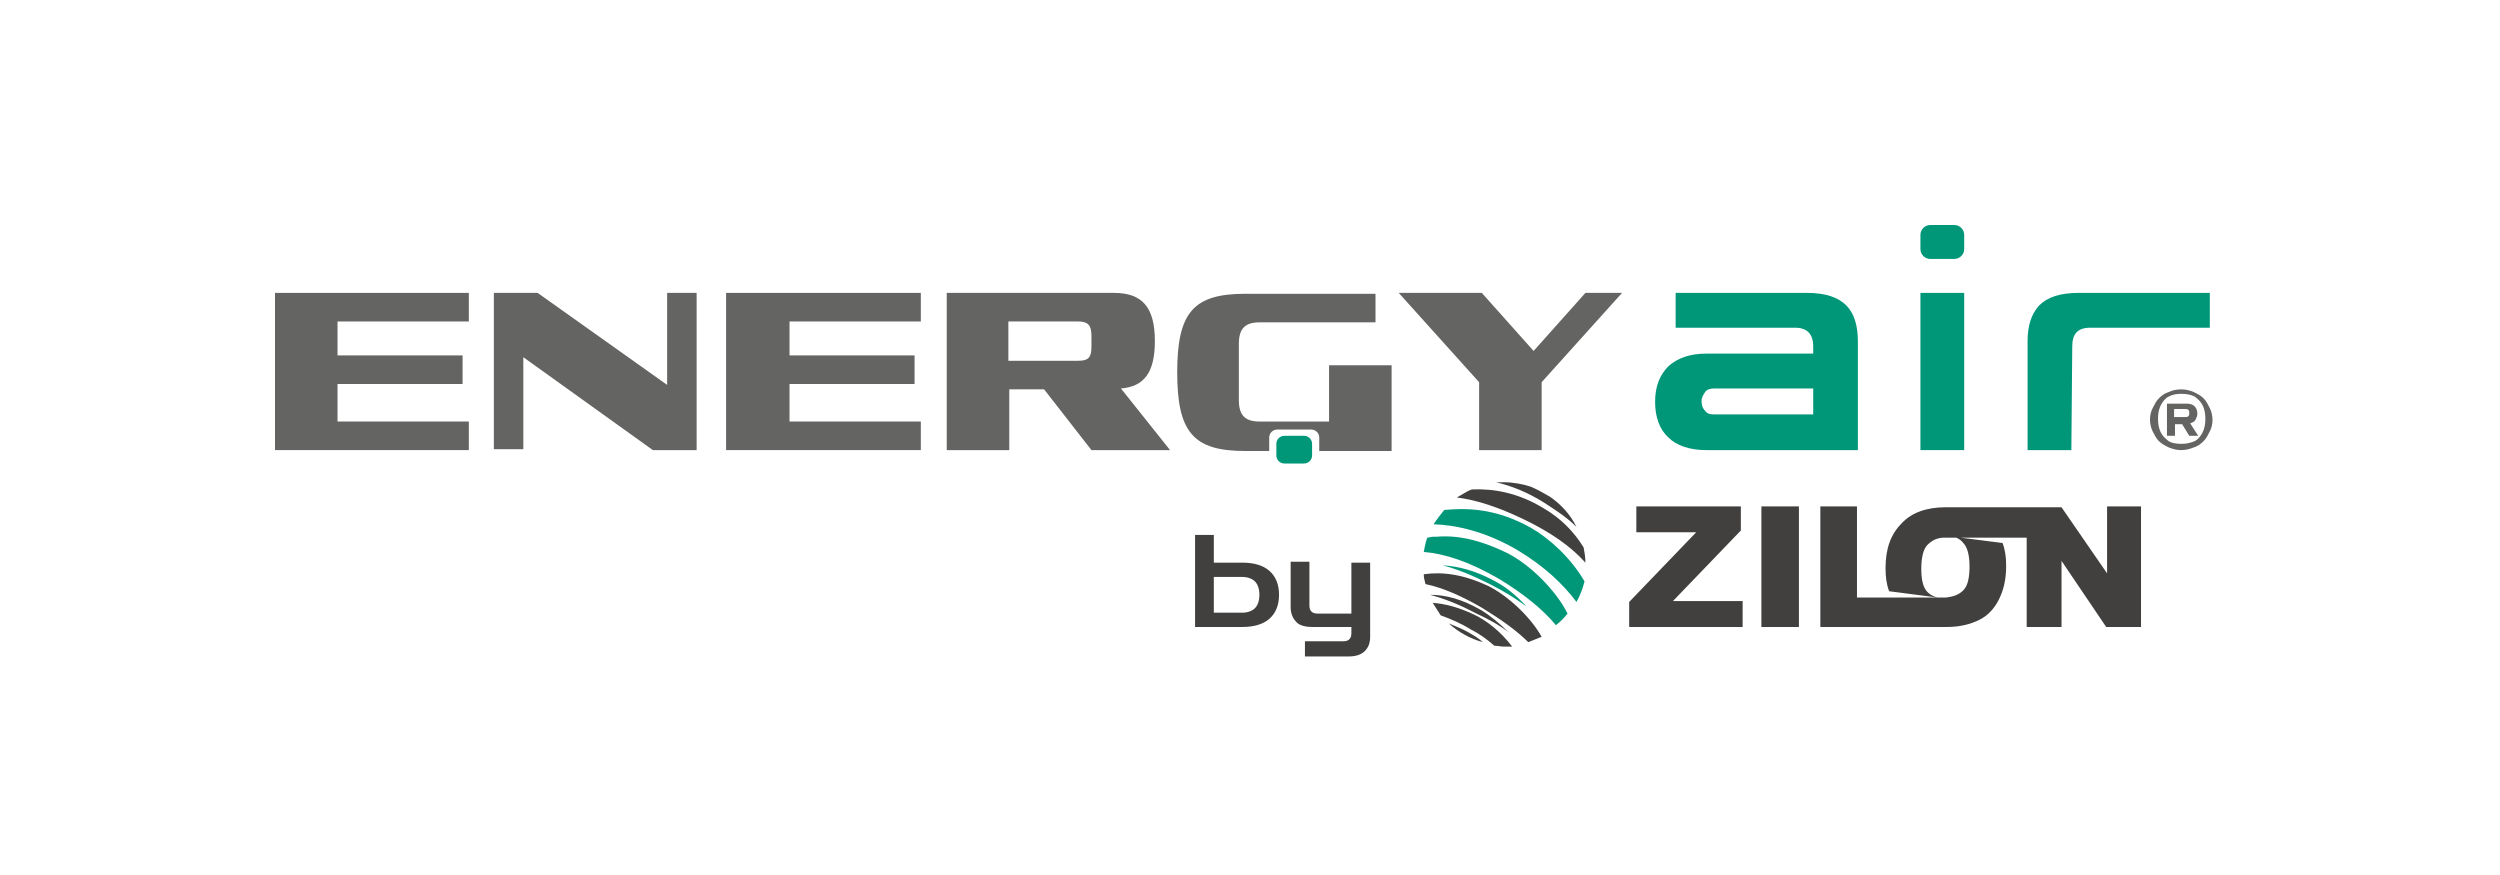 <?xml version="1.0" encoding="UTF-8"?> <svg xmlns="http://www.w3.org/2000/svg" width="200" height="70" viewBox="0 0 200 70" fill="none"><path d="M136.482 36.008C135.195 36.008 134.123 35.651 133.48 35.008C132.766 34.365 132.408 33.364 132.408 32.149C132.408 30.934 132.766 30.006 133.48 29.291C134.195 28.648 135.195 28.29 136.482 28.29H145.057V27.719C145.057 26.718 144.557 26.218 143.628 26.218H134.052V23.431H144.557C146.057 23.431 147.058 23.788 147.701 24.431C148.344 25.075 148.63 26.075 148.63 27.29V36.008H136.482ZM137.053 33.15H145.057V31.077H137.125C136.839 31.077 136.553 31.149 136.41 31.363C136.267 31.578 136.124 31.792 136.124 32.078C136.124 32.364 136.196 32.65 136.41 32.864C136.553 33.078 136.767 33.15 137.053 33.15Z" fill="#009779"></path><path d="M153.634 36.008V23.431H157.135V36.008H153.634Z" fill="#009779"></path><path d="M154.42 20.715C153.991 20.715 153.634 20.358 153.634 19.93V18.786C153.634 18.357 153.991 18 154.42 18H156.349C156.778 18 157.135 18.357 157.135 18.786V19.93C157.135 20.358 156.778 20.715 156.349 20.715H154.42Z" fill="#009779"></path><path d="M122.117 48.514C121.402 47.728 120.545 47.014 119.759 46.585C118.115 45.656 116.686 45.298 115.399 45.227C116.543 45.513 117.758 46.013 119.187 46.728C120.33 47.299 121.331 47.943 122.117 48.514Z" fill="#009779"></path><path d="M126.119 42.154C125.619 41.154 124.904 40.367 123.975 39.724C123.475 39.438 122.975 39.153 122.474 38.938C121.831 38.724 121.045 38.581 120.331 38.581C120.116 38.581 119.902 38.581 119.688 38.581C120.902 38.867 122.189 39.367 123.546 40.224C124.547 40.868 125.404 41.439 126.119 42.154Z" fill="#41403F"></path><path d="M119.045 46.87C117.044 45.941 115.4 45.727 113.899 45.941C113.899 46.227 113.971 46.442 114.042 46.728C115.4 47.013 116.901 47.657 118.616 48.657C120.117 49.586 121.331 50.444 122.26 51.373C122.618 51.23 122.975 51.087 123.332 50.944C122.403 49.3 120.617 47.657 119.045 46.87Z" fill="#41403F"></path><path d="M122.474 42.225C119.544 40.582 117.186 40.653 115.542 40.796C115.256 41.154 114.97 41.511 114.685 41.94C116.543 42.011 118.829 42.511 121.402 44.012C123.546 45.298 125.046 46.727 126.118 48.157C126.404 47.657 126.619 47.085 126.762 46.513C125.69 44.655 123.975 43.083 122.474 42.225Z" fill="#009779"></path><path d="M126.833 45.013C126.833 44.584 126.762 44.155 126.691 43.798C125.904 42.511 124.833 41.44 123.475 40.653C121.474 39.438 119.544 39.081 117.758 39.153C117.329 39.296 116.972 39.581 116.543 39.796C118.187 40.01 119.902 40.582 121.974 41.582C124.046 42.583 125.69 43.726 126.833 45.013Z" fill="#41403F"></path><path d="M117.901 49.157C116.687 48.586 115.615 48.3 114.614 48.228C114.829 48.586 115.043 48.871 115.257 49.229C116.043 49.515 116.901 49.872 117.687 50.372C118.402 50.729 118.973 51.158 119.545 51.658C119.831 51.658 120.045 51.73 120.331 51.73C120.546 51.73 120.76 51.73 120.974 51.73C120.117 50.587 118.973 49.657 117.901 49.157Z" fill="#41403F"></path><path d="M120.545 44.226C118.33 43.154 116.543 42.797 114.9 42.94C114.828 42.94 114.828 42.94 114.757 42.94C114.685 42.94 114.685 42.94 114.614 42.94C114.471 42.94 114.328 43.012 114.185 43.012C114.042 43.369 113.971 43.798 113.899 44.155C115.614 44.298 117.544 44.941 119.902 46.299C121.903 47.514 123.404 48.728 124.476 50.015C124.833 49.729 125.119 49.443 125.405 49.086C124.476 47.228 122.403 45.155 120.545 44.226Z" fill="#009779"></path><path d="M120.688 50.587C119.973 49.872 119.187 49.229 118.473 48.8C116.972 47.942 115.686 47.585 114.399 47.585C115.471 47.871 116.615 48.3 117.972 49.014C119.044 49.514 119.973 50.015 120.688 50.587Z" fill="#41403F"></path><path d="M115.9 49.872C116.686 50.587 117.615 51.087 118.616 51.373C118.259 51.015 117.83 50.801 117.473 50.587C116.972 50.301 116.401 50.086 115.9 49.872Z" fill="#41403F"></path><path d="M140.911 50.158H143.913V40.51H140.911V50.158ZM139.268 42.44V40.51H130.907V42.583H135.695L130.335 48.157V50.158H139.411V48.085H133.837L139.268 42.44ZM168.567 40.51V45.87L164.922 40.582H155.632C154.132 40.582 152.917 41.011 152.131 41.868C151.273 42.726 150.844 43.869 150.844 45.441C150.844 46.156 150.916 46.727 151.13 47.299L154.989 47.8C154.703 47.728 154.417 47.585 154.203 47.371C153.846 47.013 153.703 46.37 153.703 45.513C153.703 44.655 153.846 43.941 154.203 43.583C154.56 43.226 154.989 43.011 155.561 43.011H162.135V50.158H164.922V44.87L168.495 50.158H171.282V40.51H168.567ZM156.275 42.94C156.561 43.011 156.847 43.154 157.062 43.44C157.419 43.798 157.562 44.512 157.562 45.298C157.562 46.227 157.419 46.87 157.062 47.228C156.704 47.585 156.275 47.728 155.704 47.8H148.558V40.51H145.628V50.158H155.775C156.776 50.158 157.633 49.943 158.348 49.586C159.062 49.229 159.563 48.657 159.92 47.942C160.277 47.228 160.492 46.37 160.492 45.298C160.492 44.584 160.42 44.012 160.206 43.44L156.275 42.94Z" fill="#41403F"></path><path d="M95.606 50.158V42.797H97.106V50.158H95.606ZM95.891 50.158V49.014H99.393C99.822 49.014 100.179 48.871 100.393 48.657C100.608 48.443 100.751 48.085 100.751 47.585C100.751 47.085 100.608 46.727 100.393 46.513C100.179 46.299 99.822 46.156 99.393 46.156H95.963V45.012H99.393C100.322 45.012 101.037 45.227 101.537 45.656C102.037 46.084 102.323 46.727 102.323 47.585C102.323 48.443 102.037 49.086 101.537 49.514C101.037 49.943 100.322 50.158 99.393 50.158H95.891Z" fill="#41403F"></path><path d="M104.395 52.444V51.301H107.468C107.897 51.301 108.111 51.087 108.111 50.658V50.158H104.967C104.395 50.158 103.895 50.015 103.681 49.729C103.395 49.443 103.252 49.014 103.252 48.586V44.941H104.753V48.443C104.753 48.871 104.967 49.086 105.396 49.086H108.111V45.012H109.612V50.944C109.612 51.444 109.469 51.801 109.183 52.087C108.897 52.373 108.469 52.516 107.897 52.516H104.395V52.444Z" fill="#41403F"></path><path d="M165.709 36.008H162.207V27.29C162.207 26.075 162.493 25.146 163.136 24.432C163.779 23.788 164.78 23.431 166.28 23.431H176.785V26.218H167.209C166.209 26.218 165.78 26.718 165.78 27.719L165.709 36.008Z" fill="#009779"></path><path d="M174.499 36.008C174.142 36.008 173.856 35.937 173.499 35.794C173.213 35.651 172.927 35.508 172.713 35.294C172.498 35.079 172.355 34.794 172.212 34.508C172.07 34.222 171.998 33.864 171.998 33.579C171.998 33.221 172.07 32.935 172.212 32.65C172.355 32.364 172.498 32.078 172.713 31.863C172.927 31.649 173.213 31.435 173.499 31.363C173.785 31.22 174.142 31.149 174.499 31.149C174.857 31.149 175.142 31.22 175.5 31.363C175.786 31.506 176.071 31.649 176.286 31.863C176.5 32.078 176.643 32.364 176.786 32.65C176.929 32.935 177 33.293 177 33.579C177 33.936 176.929 34.222 176.786 34.508C176.643 34.794 176.5 35.079 176.286 35.294C176.071 35.508 175.786 35.722 175.5 35.794C175.142 35.937 174.857 36.008 174.499 36.008ZM174.499 35.508C174.928 35.508 175.214 35.437 175.571 35.294C175.857 35.151 176.071 34.865 176.214 34.579C176.357 34.293 176.429 33.936 176.429 33.507C176.429 33.078 176.357 32.721 176.214 32.435C176.071 32.149 175.857 31.935 175.571 31.721C175.285 31.578 174.928 31.506 174.499 31.506C174.07 31.506 173.785 31.578 173.499 31.721C173.213 31.863 172.999 32.149 172.856 32.435C172.713 32.721 172.641 33.078 172.641 33.507C172.641 33.936 172.713 34.293 172.856 34.579C172.999 34.865 173.213 35.079 173.499 35.294C173.713 35.437 174.07 35.508 174.499 35.508ZM173.356 34.794V32.292H174.928C175.214 32.292 175.428 32.364 175.571 32.507C175.714 32.65 175.786 32.864 175.786 33.078C175.786 33.293 175.714 33.436 175.643 33.579C175.571 33.721 175.428 33.793 175.214 33.864L175.857 34.865H175.142L174.571 33.936H173.999V34.865H173.356V34.794ZM173.928 33.364H174.785C174.928 33.364 174.999 33.364 175.071 33.293C175.142 33.221 175.142 33.15 175.142 33.078C175.142 32.935 175.142 32.864 175.071 32.792C174.999 32.721 174.928 32.721 174.785 32.721H173.928V33.364Z" fill="#646462"></path><path d="M37.507 23.431V25.718H27.002V28.433H37.007V30.72H27.002V33.721H37.507V36.008H22V23.431H37.507Z" fill="#646462"></path><path d="M53.371 30.792V23.431H55.73V36.008H52.228L41.866 28.576V35.937H39.508V23.431H43.009L53.371 30.792Z" fill="#646462"></path><path d="M73.666 23.431V25.718H63.162V28.433H73.166V30.72H63.162V33.721H73.666V36.008H58.088V23.431H73.666Z" fill="#646462"></path><path d="M93.605 36.008H87.316L83.529 31.149H80.742V36.008H75.739V23.431H89.103C91.318 23.431 92.39 24.503 92.39 27.29C92.39 29.791 91.532 30.934 89.674 31.077L93.605 36.008ZM80.67 25.718V28.862H86.244C87.102 28.862 87.316 28.576 87.316 27.719V26.861C87.316 26.004 87.03 25.718 86.244 25.718H80.67Z" fill="#646462"></path><path d="M122.689 28.076L126.834 23.431H129.764L123.332 30.577V36.008H118.33V30.577L111.898 23.431H118.544L122.689 28.076Z" fill="#646462"></path><path d="M106.325 29.077V33.722H100.751C99.608 33.722 99.108 33.221 99.108 32.007V27.504C99.108 26.29 99.608 25.789 100.751 25.789H110.041V23.503H99.608C95.463 23.503 94.177 25.003 94.177 29.791C94.177 34.579 95.463 36.08 99.608 36.08H101.537V35.008C101.537 34.651 101.823 34.365 102.18 34.365H104.896C105.253 34.365 105.539 34.651 105.539 35.008V36.08H111.328V29.22H106.325V29.077Z" fill="#646462"></path><path d="M104.324 34.865C104.681 34.865 104.967 35.151 104.967 35.508V36.437C104.967 36.794 104.681 37.08 104.324 37.08H102.752C102.394 37.08 102.108 36.794 102.108 36.437V35.508C102.108 35.151 102.394 34.865 102.752 34.865H104.324Z" fill="#009779"></path></svg> 